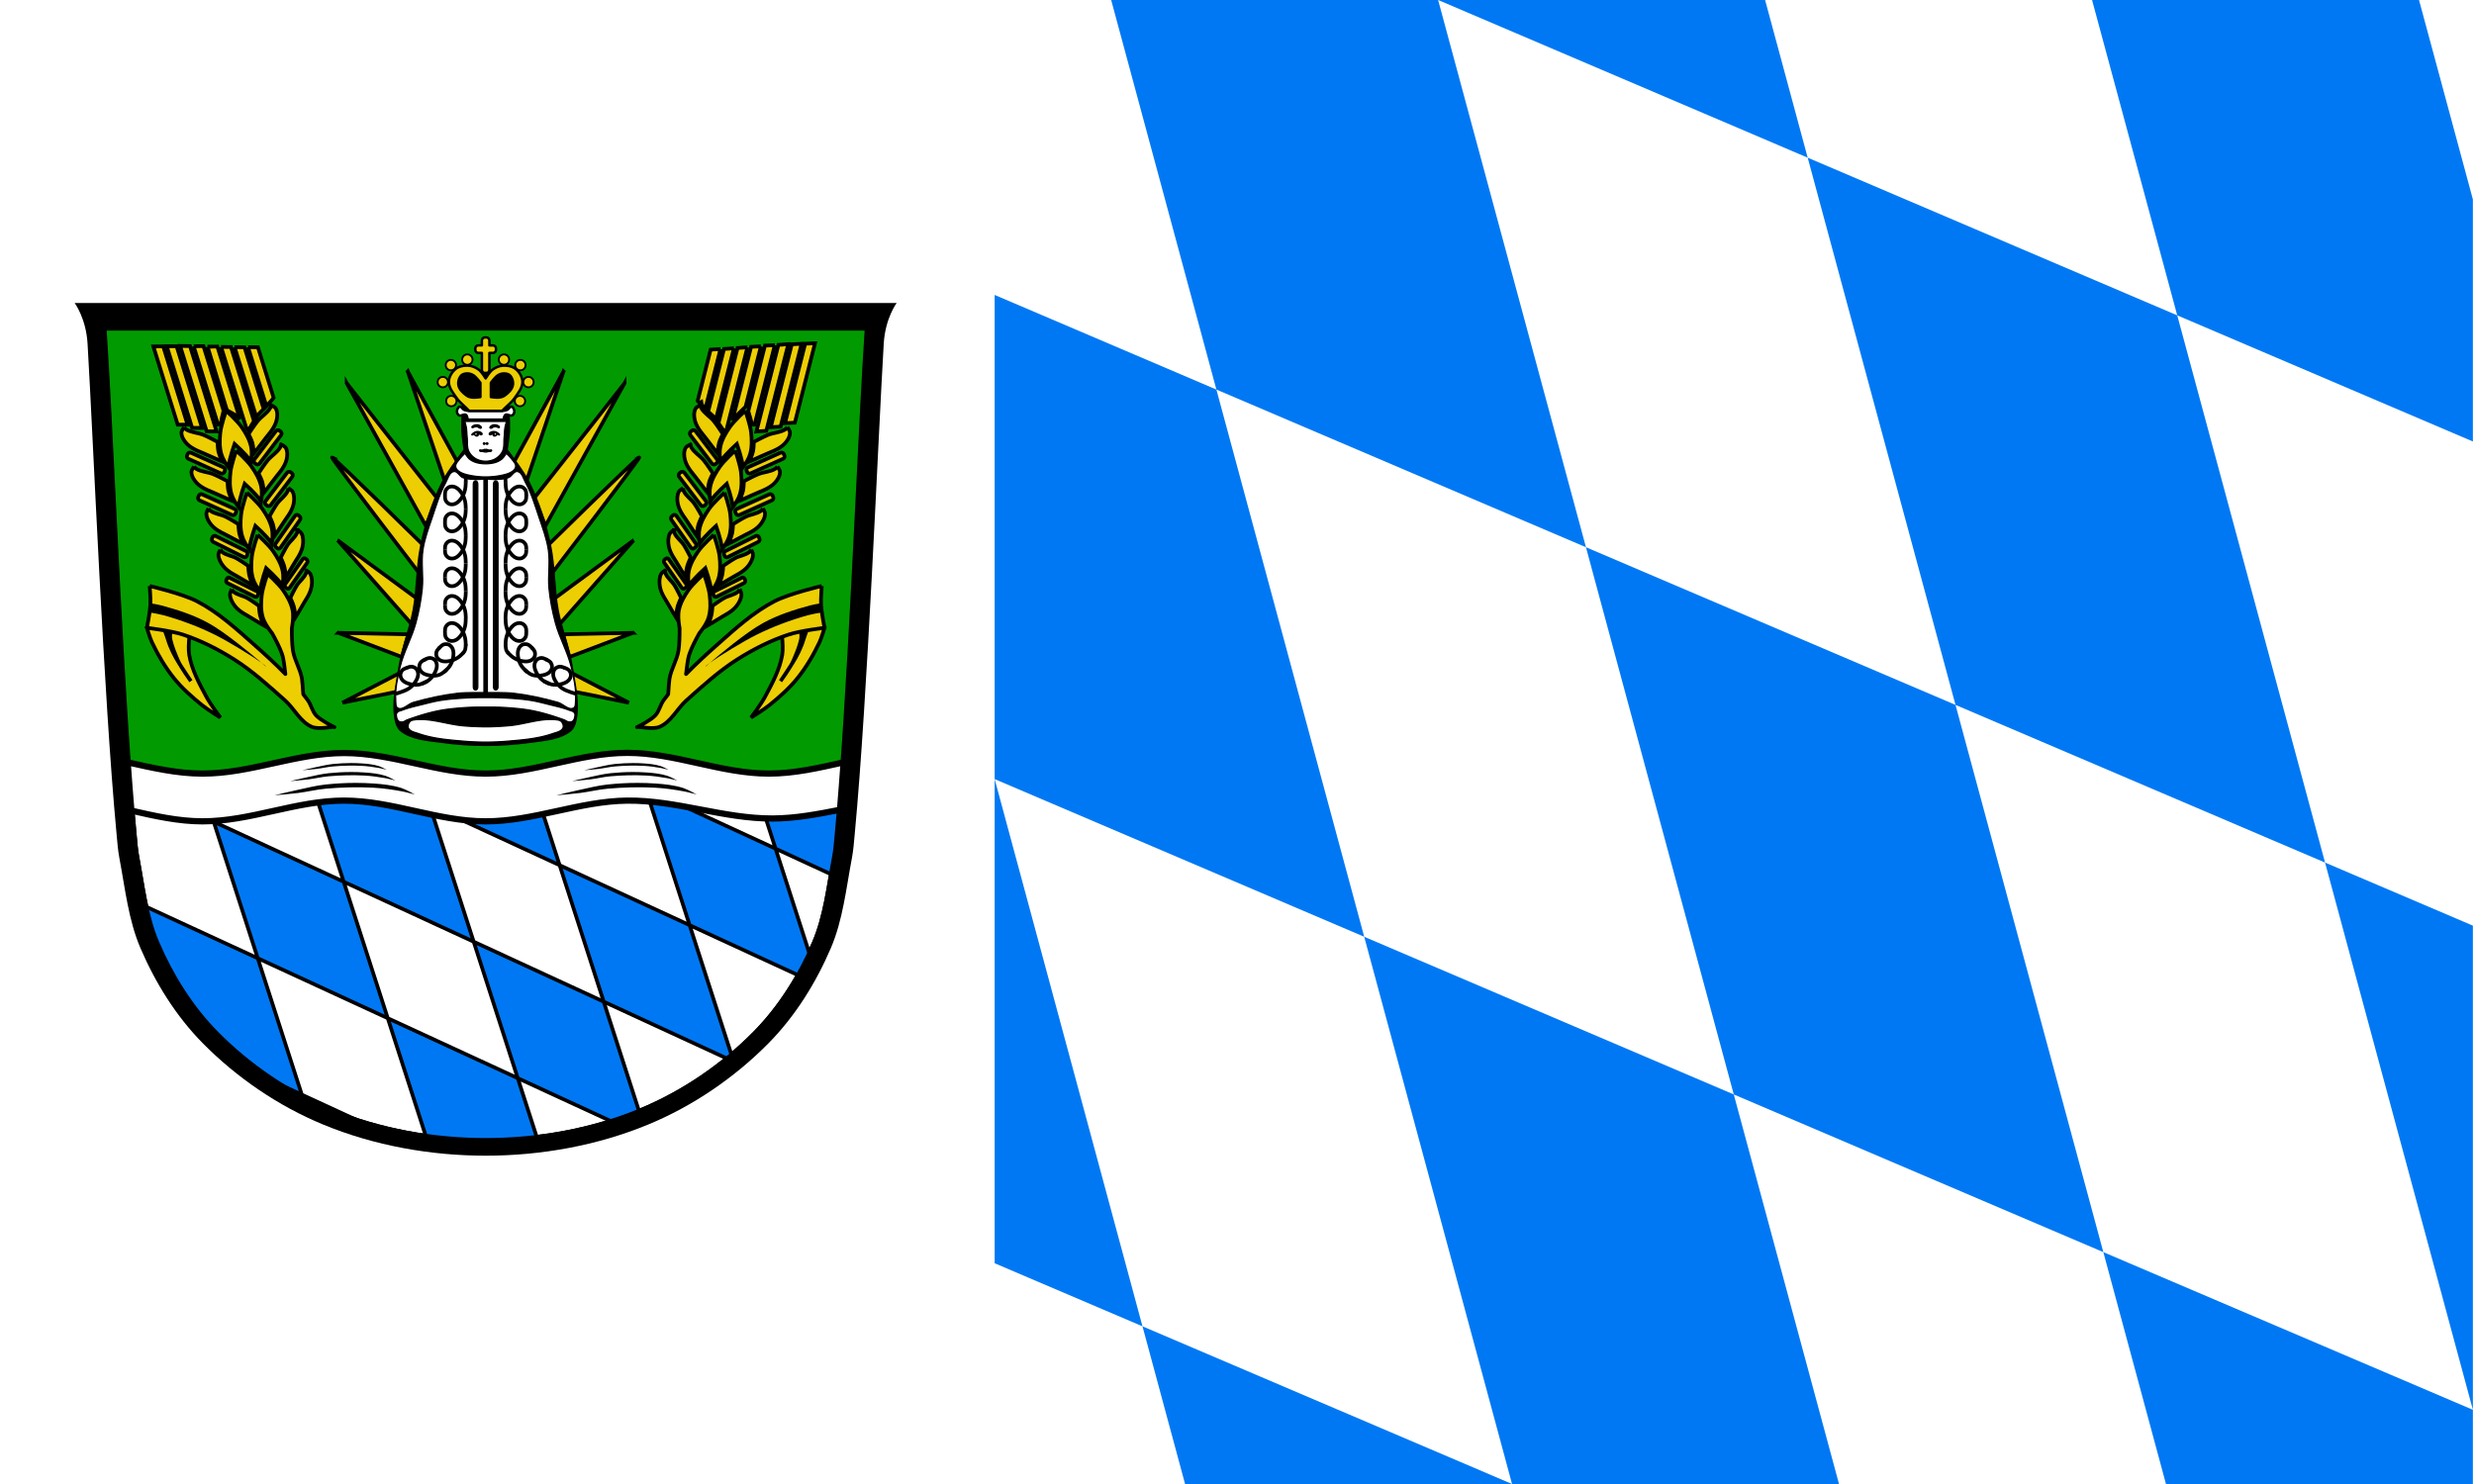 <?xml version="1.0" encoding="UTF-8" standalone="no"?>
<!-- Created with Inkscape (http://www.inkscape.org/) -->

<svg
   xmlns:dc="http://purl.org/dc/elements/1.1/"
   xmlns:cc="http://creativecommons.org/ns#"
   xmlns:rdf="http://www.w3.org/1999/02/22-rdf-syntax-ns#"
   xmlns:svg="http://www.w3.org/2000/svg"
   xmlns="http://www.w3.org/2000/svg"
   xmlns:xlink="http://www.w3.org/1999/xlink"
   xmlns:sodipodi="http://sodipodi.sourceforge.net/DTD/sodipodi-0.dtd"
   xmlns:inkscape="http://www.inkscape.org/namespaces/inkscape"
   version="1.1"
   id="svg2"
   width="800"
   height="480"
   viewBox="0 0 800 480"
   sodipodi:docname="Banner_Straubing-Bogen.svg"
   inkscape:version="0.92.3 (2405546, 2018-03-11)">
  <defs
     id="defs6" />
  <sodipodi:namedview
     pagecolor="#ffffff"
     bordercolor="#666666"
     borderopacity="1"
     objecttolerance="10"
     gridtolerance="10"
     guidetolerance="10"
     inkscape:pageopacity="0"
     inkscape:pageshadow="2"
     inkscape:window-width="1920"
     inkscape:window-height="1017"
     id="namedview4"
     showgrid="false"
     inkscape:zoom="0.50204581"
     inkscape:cx="400"
     inkscape:cy="240"
     inkscape:window-x="-8"
     inkscape:window-y="-8"
     inkscape:window-maximized="1"
     inkscape:current-layer="svg2" />
  <rect
     id="rect13877-9"
     height="480"
     width="800"
     x="3.4106051e-013"
     y="0"
     style="display:inline;fill:#ffffff;fill-opacity:1;stroke-width:0.8"
     inkscape:label="rect13877" />
  <g
     id="g66732-9"
     transform="matrix(0.478,0,0,0.8,321.638,0)">
    <rect
       id="rect66718-6"
       height="600"
       width="1000"
       x="0"
       y="0"
       style="fill:#ffffff" />
    <path
       id="path66720-5"
       d="M 963.562,0 H 742.375 L 1000,570 v 30 H 792.375 L 521.188,0 H 300 L 571.188,600 H 350 L 150,157.5 0,119.25 V 315 L 128.812,600 H 350 L 0,510.75 V 315 L 1000,570 V 374.25 L 150,157.5 78.812,0 H 300 l 700,178.5 V 80.625 Z"
       inkscape:connector-curvature="0"
       style="fill:#0178f3;fill-opacity:1" />
  </g>
  <g
     transform="matrix(0.401,0,0,0.402,24.142,98.013)"
     id="g66738-5"
     style="fill-rule:evenodd">
    <path
       id="path66734-1"
       d="m 0,0 c 0,0 9.182,12.162 10.404,32.715 4.693,78.963 12.799,281.78 23.389,394.6 0.613,6.527 1.089,13.09 2.316,19.538 4.65,24.441 7.199,49.53 16.995,72.3 12.02,27.935 28.693,54.683 50.17,76.39 27.432,27.729 61.05,50.63 97.28,65.54 41.01,16.874 86.36,24.971 130.86,24.97 0,0 0.003,0 0.004,0 44.505,0 89.85,-8.096 130.86,-24.97 36.23,-14.909 69.85,-37.809 97.28,-65.54 21.477,-21.71 38.15,-48.46 50.17,-76.39 9.796,-22.772 12.345,-47.861 16.995,-72.3 1.228,-6.45 1.704,-13.01 2.316,-19.538 10.59,-112.83 18.698,-315.64 23.391,-394.6 C 653.651,12.162 662.832,0 662.832,0 h -331.42 -0.002 -0.002 -331.42"
       inkscape:connector-curvature="0" />
    <path
       id="path66736-5"
       d="m 23.17,19.7 c 0,0 0.762,11.606 1.928,31.22 4.478,75.35 12.213,268.88 22.318,376.54 0.584,6.228 1.039,12.488 2.21,18.643 4.437,23.322 6.87,47.26 16.217,68.992 11.467,26.656 27.379,52.18 47.873,72.895 26.18,26.46 58.25,48.31 92.83,62.54 39.13,16.1 82.4,23.827 124.87,23.827 h 0.004 c 42.467,0 85.74,-7.725 124.87,-23.827 34.576,-14.226 66.65,-36.08 92.83,-62.54 20.493,-20.716 36.406,-46.24 47.873,-72.895 9.348,-21.729 11.78,-45.67 16.217,-68.992 1.172,-6.155 1.626,-12.415 2.21,-18.643 10.1,-107.66 17.842,-301.19 22.32,-376.54 1.165,-19.612 1.926,-31.22 1.926,-31.22 h -308.24 -0.002 -0.002 z"
       inkscape:connector-curvature="0"
       style="fill:#019b01;stroke:#000000;stroke-width:5" />
  </g>
  <rect
     style="stroke-width:0.401"
     id="rect66740-1"
     width="19.064"
     height="10.004"
     x="147.531"
     y="119.954"
     rx="0.985" />
  <g
     transform="matrix(0.401,0,0,0.402,24.142,98.013)"
     id="g66752-0"
     style="stroke:#000000">
    <path
       id="path66742-6"
       d="m 44.486,392.87 c 0.955,12.179 1.929,23.899 2.932,34.586 0.584,6.228 1.037,12.489 2.209,18.645 4.437,23.322 6.871,47.26 16.219,68.992 11.467,26.656 27.38,52.18 47.873,72.895 26.18,26.46 58.25,48.31 92.83,62.54 39.13,16.1 82.4,23.827 124.87,23.826 h 0.004 c 42.467,0 85.74,-7.725 124.87,-23.826 34.576,-14.226 66.65,-36.08 92.83,-62.54 20.493,-20.716 36.406,-46.24 47.873,-72.895 9.348,-21.729 11.78,-45.67 16.217,-68.992 1.172,-6.155 1.626,-12.416 2.211,-18.645 1,-10.687 1.976,-22.407 2.932,-34.586 H 44.496 Z"
       inkscape:connector-curvature="0"
       style="fill:#ffffff;stroke-width:5;stroke-linecap:round;stroke-linejoin:round" />
    <path
       id="path66744-4"
       d="m 193.39,392.87 23.549,72.77 104.83,48.24 -35.531,-109.8 -24.371,-11.217 h -68.47 m 92.85,11.217 104.83,48.24 -19.242,-59.46 h -89.22 l 3.629,11.217 m 104.83,48.24 35.529,109.8 100.2,46.11 c 1.043,-0.852 2.079,-1.711 3.109,-2.576 l -34.01,-105.09 -104.83,-48.25 m 104.83,48.25 88.17,40.576 c 3.12,-5.51 6.04,-11.124 8.738,-16.816 l -27.607,-85.31 -100.28,-46.15 h -3.871 l 34.852,107.71 z m 69.3,-61.55 45.547,20.961 c 0.789,-4.637 1.586,-9.272 2.463,-13.883 1.172,-6.155 1.626,-12.416 2.211,-18.645 1,-10.687 1.976,-22.407 2.932,-34.586 h -68.09 l 14.934,46.15 m -138.6,123.11 -104.83,-48.25 35.529,109.8 76.29,35.11 c 7.364,-2.352 14.621,-4.98 21.744,-7.881 l -28.73,-88.78 m -69.3,61.55 -104.83,-48.25 30.934,95.6 c 15.942,2.222 32.03,3.317 48.01,3.316 h 0.004 c 13.797,0 27.676,-0.829 41.473,-2.482 l -15.592,-48.18 m -104.83,-48.25 -35.529,-109.8 -104.83,-48.25 35.531,109.8 104.83,48.24 m -104.83,-48.24 -90.88,-41.824 c 2.195,10.174 4.968,20.16 9.08,29.721 11.467,26.656 27.38,52.18 47.873,72.895 14.628,14.786 31.1,28.13 48.818,39.512 l 20.635,9.496 -35.529,-109.8 z m 35.529,109.8 0.99,3.061 c 7.319,3.83 14.786,7.345 22.383,10.471 8.713,3.585 17.631,6.752 26.699,9.514 l -50.07,-23.04"
       inkscape:connector-curvature="0"
       style="fill:#0178f3;fill-rule:evenodd;stroke-width:3" />
    <g
       id="g66750-5"
       style="stroke-width:5;stroke-linejoin:round">
      <path
         id="path66746-6"
         d="m 44.486,392.87 c 0.955,12.179 1.929,23.899 2.932,34.586 0.584,6.228 1.037,12.489 2.209,18.645 4.437,23.322 6.871,47.26 16.219,68.992 11.467,26.656 27.38,52.18 47.873,72.895 26.18,26.46 58.25,48.31 92.83,62.54 39.13,16.1 82.4,23.827 124.87,23.826 h 0.004 c 42.467,0 85.74,-7.725 124.87,-23.826 34.576,-14.226 66.65,-36.08 92.83,-62.54 20.493,-20.716 36.406,-46.24 47.873,-72.895 9.348,-21.729 11.78,-45.67 16.217,-68.992 1.172,-6.155 1.626,-12.416 2.211,-18.645 1,-10.687 1.976,-22.407 2.932,-34.586 H 44.496 Z"
         inkscape:connector-curvature="0"
         style="fill:none;stroke-linecap:round" />
      <path
         id="path66748-3"
         d="m 445.64,361.94 c -38.887,0 -75.27,16.652 -114.15,16.674 -38.862,0.022 -75.26,-16.527 -114.12,-16.533 -38.951,-0.006 -75.44,16.564 -114.39,16.533 -20.534,-0.016 -40.37,-4.661 -60.24,-9.05 0.973,13.576 1.967,26.691 2.994,38.877 18.868,4.24 37.722,8.567 57.24,8.594 38.911,0.053 75.32,-16.676 114.23,-16.676 38.907,0 75.31,16.678 114.21,16.676 38.887,0 75.27,-16.241 114.15,-16.676 39.671,-0.444 77.53,14.523 117.2,14.398 18.439,-0.058 36.418,-3.503 54.39,-7.01 1.01,-11.981 1.979,-24.866 2.934,-38.18 -19.871,4.393 -39.702,9.04 -60.23,9.04 -38.907,0.005 -75.31,-16.676 -114.21,-16.674 z"
         inkscape:connector-curvature="0"
         style="fill:#ffffff;fill-rule:evenodd" />
    </g>
  </g>
  <path
     id="path66754-8"
     d="m 113.557,246.807 c -1.952,0 -3.905,0.106 -5.842,0.304 -1.908,0.195 -3.776,0.663 -5.651,1.049 -1.447,0.298 -4.322,0.977 -4.322,0.977 0,0 3.09,-0.248 4.628,-0.435 1.79,-0.218 3.55,-0.651 5.347,-0.803 3.071,-0.261 6.168,-0.344 9.249,-0.187 1.877,0.096 3.746,0.357 5.594,0.688 0.841,0.151 2.492,0.591 2.492,0.591 0,0 -1.711,-0.946 -2.645,-1.229 -1.72,-0.522 -3.541,-0.714 -5.339,-0.836 -1.166,-0.079 -2.336,-0.117 -3.507,-0.117 m 91.143,0 c -1.952,0 -3.905,0.106 -5.842,0.304 -1.908,0.195 -3.776,0.663 -5.651,1.049 -1.447,0.298 -4.322,0.977 -4.322,0.977 0,0 3.09,-0.248 4.628,-0.435 1.79,-0.218 3.55,-0.651 5.347,-0.803 3.071,-0.261 6.168,-0.344 9.249,-0.187 1.877,0.096 3.746,0.357 5.594,0.688 0.841,0.151 2.492,0.591 2.492,0.591 0,0 -1.711,-0.946 -2.645,-1.229 -1.72,-0.522 -3.541,-0.714 -5.339,-0.836 -1.166,-0.079 -2.336,-0.117 -3.507,-0.117 m -91.147,2.896 c -2.43,0 -4.861,0.134 -7.275,0.384 -2.376,0.247 -4.702,0.841 -7.038,1.33 -1.802,0.377 -5.382,1.236 -5.382,1.236 0,0 3.847,-0.314 5.762,-0.551 2.228,-0.277 4.42,-0.825 6.658,-1.018 3.825,-0.33 7.68,-0.436 11.515,-0.237 2.337,0.122 4.664,0.452 6.965,0.872 1.047,0.191 3.103,0.747 3.103,0.747 0,0 -2.13,-1.199 -3.292,-1.558 -2.142,-0.662 -4.409,-0.905 -6.649,-1.059 -1.452,-0.1 -2.909,-0.147 -4.367,-0.147 m 91.143,0 c -2.43,0 -4.861,0.134 -7.275,0.384 -2.376,0.247 -4.702,0.841 -7.038,1.33 -1.802,0.377 -5.382,1.236 -5.382,1.236 0,0 3.847,-0.314 5.762,-0.551 2.228,-0.277 4.42,-0.825 6.658,-1.018 3.825,-0.33 7.68,-0.436 11.515,-0.237 2.337,0.122 4.664,0.452 6.965,0.872 1.047,0.191 3.103,0.747 3.103,0.747 0,0 -2.13,-1.199 -3.292,-1.558 -2.142,-0.662 -4.409,-0.905 -6.649,-1.059 -1.452,-0.1 -2.909,-0.147 -4.367,-0.147 m -89.655,3.517 c -3.245,0 -6.49,0.182 -9.71,0.522 -3.171,0.335 -6.275,1.143 -9.394,1.807 -2.405,0.512 -7.184,1.68 -7.184,1.68 0,0 5.135,-0.426 7.693,-0.749 2.974,-0.376 5.901,-1.121 8.888,-1.383 5.104,-0.449 10.252,-0.593 15.369,-0.322 3.12,0.165 6.226,0.614 9.297,1.184 1.397,0.259 4.141,1.016 4.141,1.016 0,0 -2.844,-1.627 -4.395,-2.115 -2.859,-0.899 -5.885,-1.23 -8.876,-1.439 -1.938,-0.136 -3.883,-0.201 -5.829,-0.201 m 91.143,0 c -3.245,0 -6.49,0.182 -9.71,0.522 -3.171,0.335 -6.275,1.143 -9.394,1.807 -2.405,0.512 -7.184,1.68 -7.184,1.68 0,0 5.135,-0.426 7.693,-0.749 2.974,-0.376 5.901,-1.121 8.888,-1.383 5.104,-0.449 10.252,-0.593 15.369,-0.322 3.12,0.165 6.226,0.614 9.297,1.184 1.397,0.259 4.141,1.016 4.141,1.016 0,0 -2.844,-1.627 -4.394,-2.115 -2.859,-0.899 -5.885,-1.23 -8.876,-1.439 -1.938,-0.136 -3.883,-0.201 -5.829,-0.201"
     inkscape:connector-curvature="0"
     style="fill-rule:evenodd;stroke-width:0.401" />
  <g
     id="g66799-1"
     transform="matrix(0.401,0,0,0.402,24.405,98.013)">
    <path
       id="0-33-8"
       d="m 146.91,186.52 c 0,0 -4.02,11.418 -4.677,17.488 -0.614,5.711 -0.831,11.763 0.765,17.355 1.131,3.963 3.46,7.489 5.889,10.783 0.045,-0.479 0.088,-0.958 0.14,-1.432 0.653,-6.07 4.677,-17.488 4.677,-17.488 0,0 8.989,8.107 12.463,13.13 0.271,0.392 0.539,0.792 0.807,1.191 0.56,-4.055 0.921,-8.265 0.021,-12.287 -1.271,-5.675 -4.353,-10.888 -7.621,-15.611 -3.474,-5.02 -12.463,-13.13 -12.463,-13.13"
       inkscape:connector-curvature="0"
       style="fill:#edce03;fill-rule:evenodd;stroke:#000000;stroke-width:3" />
    <path
       id="1-6-1"
       d="m 70.12,256.05 6.751,0.981 6.991,15.73 8.228,24.548 5.172,10.305 -6.524,1.093 -18.895,-26.37 c 0,0 -4.658,-14.97 -4.997,-16.301 -0.339,-1.331 3.274,-9.986 3.274,-9.986 z"
       inkscape:connector-curvature="0"
       style="fill-rule:evenodd;stroke:#000000" />
    <path
       id="2-3"
       d="m 62.24,254.9 c 0,0 -0.958,11.475 0.541,16.912 3.049,11.06 9.68,21.02 16.682,30.11 6.351,8.243 14.445,15.06 22.543,21.596 4.643,3.747 14.833,10.02 14.833,10.02 0,0 -8.098,-10.773 -11.265,-16.691 -5.751,-10.745 -11.834,-21.814 -13.871,-33.83 -1.319,-7.779 1.259,-23.637 1.259,-23.637 l -16.09,-2.342 c 0.338,4.566 0.876,10.137 1.7,13.776 1.312,5.793 3.663,11.32 6.02,16.771 2.473,5.717 8.496,16.644 8.496,16.644 0,0 -8.167,-9.02 -11.374,-14.156 -3.846,-6.157 -7.213,-12.744 -9.275,-19.705 -1.114,-3.761 -1.853,-9.624 -2.32,-14.311 l -7.88,-1.148 z"
       inkscape:connector-curvature="0"
       style="fill:none;fill-rule:evenodd;stroke:#000000" />
    <g
       id="g66763-0"
       style="fill:#edce03;fill-rule:evenodd;stroke:#000000;stroke-width:3">
      <path
         id="path66759-8"
         d="m 57.61,261.34 c 0,0 2.311,7.952 4.081,11.676 4.856,10.213 10.668,20.1 17.771,28.898 6.536,8.097 14.445,15.06 22.543,21.596 4.643,3.747 14.833,10.02 14.833,10.02 0,0 -8.098,-10.773 -11.265,-16.691 -5.751,-10.745 -11.834,-21.814 -13.871,-33.83 -1.319,-7.779 1.259,-23.637 1.259,-23.637 l -16.09,-2.342 c 0.338,4.566 -1.124,10.137 -0.3,13.776 1.312,5.793 3.663,11.32 6.02,16.771 2.473,5.717 10.496,16.644 10.496,16.644 0,0 -6.167,-9.02 -9.374,-14.156 -3.846,-6.157 -7.213,-12.744 -9.275,-19.705 -1.114,-3.761 -3.853,-9.624 -4.32,-14.311 z"
         inkscape:connector-curvature="0"
         style="stroke-linecap:round" />
      <path
         id="path66761-7"
         d="m 59.83,227.68 c 0,0 0.875,10.1 0.593,15.14 -0.348,6.233 -2.811,18.516 -2.811,18.516 0,0 19.628,2.354 28.957,5.422 14.58,4.795 28.482,11.841 41.455,20.04 14.814,9.367 27.874,21.308 40.975,32.951 7.58,6.736 12.345,17.427 21.715,21.304 5.401,2.235 16.191,-0.36 17.928,0.117 -1.605,-0.735 -11.03,-5.598 -14.487,-9.265 -3.274,-3.475 -4.102,-8.692 -6.947,-12.526 -1.147,-1.546 -2.329,-3.066 -3.527,-4.572 -0.262,-4.03 -0.701,-10.467 -1.056,-12.565 -1.313,-7.761 -5.952,-14.713 -7.224,-22.481 -0.793,-4.845 -0.958,-11.881 -0.912,-18.26 0.092,-0.468 0.201,-0.962 0.263,-1.383 0.657,-4.444 1.19,-9.137 0.193,-13.588 -1.271,-5.675 -4.353,-10.888 -7.621,-15.611 -3.474,-5.02 -12.463,-13.13 -12.463,-13.13 0,0 -4.02,11.418 -4.677,17.488 -0.614,5.711 -0.831,11.763 0.765,17.355 1.251,4.386 3.962,8.254 6.663,11.844 0.257,0.342 0.591,0.728 0.898,1.098 3.087,5.58 6.3,11.836 7.917,16.469 1.836,5.258 2.01,10.96 2.851,16.484 -8.142,-8.382 -16.839,-16.271 -25.571,-23.993 C 129.418,261.897 114.99,248.816 98.069,240.01 86.188,233.827 59.829,227.673 59.829,227.673 m 148.81,113.5 c 0.239,0.109 0.319,0.135 0.166,0.044 -0.036,-0.022 -0.111,-0.029 -0.166,-0.044 z"
         inkscape:connector-curvature="0"
         style="stroke-linejoin:round" />
    </g>
    <path
       id="3-5"
       d="m 60.46,241.6 c -0.009,0.417 -0.012,0.859 -0.032,1.228 -0.096,1.713 -0.357,3.887 -0.677,6.133 3.814,0.62 8.416,1.45 11.42,2.287 14.169,3.946 28.07,9.141 41.25,15.666 10.995,5.443 29.723,16.987 37.521,22.5 -7.64,-6.53 -28.905,-24.329 -42.755,-31.938 -11.82,-6.494 -24.876,-10.657 -37.897,-14.169 -2.331,-0.629 -5.738,-1.221 -8.83,-1.706 m 89.48,47.813 c 1.713,1.464 3.554,3.046 3.554,3.046 0.297,-0.16 -1.103,-1.313 -3.554,-3.046"
       inkscape:connector-curvature="0"
       style="fill-rule:evenodd" />
    <path
       id="4-7"
       d="m 138.26,152.55 c 0,0 -4.02,11.418 -4.677,17.488 -0.614,5.711 -0.831,11.763 0.765,17.355 1.131,3.963 3.46,7.489 5.889,10.783 0.045,-0.479 0.089,-0.958 0.14,-1.432 0.653,-6.07 4.677,-17.488 4.677,-17.488 0,0 8.989,8.107 12.463,13.13 0.271,0.392 0.539,0.792 0.807,1.191 0.56,-4.055 0.921,-8.265 0.021,-12.287 -1.271,-5.675 -4.353,-10.888 -7.621,-15.611 -3.474,-5.02 -12.463,-13.13 -12.463,-13.13"
       inkscape:connector-curvature="0"
       style="fill:#edce03;fill-rule:evenodd;stroke:#000000;stroke-width:3" />
    <path
       id="5-7"
       d="m 129.64,118.65 c 0,0 -4.02,11.418 -4.677,17.488 -0.614,5.711 -0.831,11.763 0.765,17.355 1.131,3.963 3.46,7.489 5.889,10.783 0.045,-0.479 0.089,-0.958 0.14,-1.432 0.653,-6.07 4.677,-17.488 4.677,-17.488 0,0 8.989,8.107 12.463,13.13 0.271,0.392 0.539,0.792 0.807,1.191 0.56,-4.055 0.921,-8.265 0.021,-12.287 -1.271,-5.675 -4.353,-10.888 -7.621,-15.611 -3.474,-5.02 -12.463,-13.13 -12.463,-13.13"
       inkscape:connector-curvature="0"
       style="fill:#edce03;fill-rule:evenodd;stroke:#000000;stroke-width:3" />
    <path
       id="6-5"
       d="m 121.49,86.61 c 0,0 -4.02,11.418 -4.677,17.488 -0.614,5.711 -0.831,11.763 0.765,17.355 1.131,3.963 3.46,7.489 5.889,10.783 0.045,-0.479 0.089,-0.958 0.14,-1.432 0.653,-6.07 4.677,-17.488 4.677,-17.488 0,0 8.989,8.107 12.463,13.13 0.271,0.392 0.539,0.792 0.807,1.191 0.56,-4.055 0.921,-8.265 0.021,-12.287 -1.271,-5.675 -4.353,-10.888 -7.621,-15.611 -3.474,-5.02 -12.463,-13.13 -12.463,-13.13"
       inkscape:connector-curvature="0"
       style="fill:#edce03;fill-rule:evenodd;stroke:#000000;stroke-width:3" />
    <g
       id="g66779-5"
       style="fill:#edce03;stroke:#000000;stroke-width:3">
      <path
         id="path66769-5"
         d="m 62.818,34.944 7.921,-0.064 19.629,62.939 -7.921,0.064 z"
         inkscape:connector-curvature="0" />
      <path
         id="path66771-4"
         d="m 73.6,34.76 7.951,0.032 20.488,65.69 -7.951,-0.032 z"
         inkscape:connector-curvature="0" />
      <path
         id="path66773-2"
         d="m 84.38,34.531 7.983,0.135 21.413,68.66 -7.983,-0.135 z"
         inkscape:connector-curvature="0" />
      <path
         id="path66775-0"
         d="m 95.29,34.743 19.628,62.938 2.18,-0.017 c 0.482,-3.584 1.498,-7.802 2.329,-10.992 L 103.212,34.679 95.29,34.743 m 11.213,0.351 15.614,51.05 c 1.785,1.472 6.941,3.218 10.516,7.275 l -18.211,-58.38 -7.921,0.062"
         inkscape:connector-curvature="0" />
      <path
         id="path66777-3"
         d="m 117.41,35.3 20.17,64.69 c 0.71,0.964 1.399,1.953 2.063,2.961 0.207,-0.272 0.432,-0.571 0.639,-0.844 l -0.023,-0.042 c 0,0 0.082,-0.14 0.087,-0.148 -0.053,-0.089 -0.295,-0.52 -0.295,-0.52 0,0 1.887,-3.266 3.89,-6.473 l -18.558,-59.51 -7.975,-0.113 m 10.91,0.207 17.579,56.36 c 0.344,-0.507 0.675,-0.982 0.979,-1.394 1.405,-1.902 3.19,-3.533 4.902,-5.207 L 136.293,35.61 128.318,35.497 m 10.84,-0.011 14.809,47.49 4.56,-5.116 1.259,-1.689 -12.652,-40.564 -7.977,-0.113"
         inkscape:connector-curvature="0" />
    </g>
    <path
       id="7-1"
       d="m 87.56,99.96 c 0,0 -2.097,2.724 -2.099,4.327 -0.005,3.281 2,6.497 4.271,8.869 4.813,5.03 12.135,6.854 18.399,9.897 3.313,1.61 10.13,4.416 10.13,4.416 0,0 -2.414,-5.376 -3.042,-8.233 -0.534,-2.428 -0.588,-7.436 -0.588,-7.436 0,0 -7.55,-4.115 -11.529,-5.719 -4.513,-1.82 -9.797,-1.814 -13.919,-4.4 C 88.515,101.262 87.56,99.96 87.56,99.96"
       inkscape:connector-curvature="0"
       style="fill:#edce03;fill-rule:evenodd;stroke:#000000;stroke-width:3" />
    <path
       id="8-1"
       d="m 95.61,131.6 c 0,0 -2.097,2.724 -2.099,4.327 -0.005,3.281 2,6.497 4.271,8.869 4.813,5.03 12.135,6.854 18.399,9.897 3.313,1.61 10.13,4.416 10.13,4.416 0,0 -2.414,-5.376 -3.042,-8.233 -0.534,-2.428 -0.588,-7.436 -0.588,-7.436 0,0 -7.55,-4.115 -11.529,-5.719 -4.513,-1.82 -9.797,-1.814 -13.919,-4.4 C 96.565,132.902 95.61,131.6 95.61,131.6"
       inkscape:connector-curvature="0"
       style="fill:#edce03;fill-rule:evenodd;stroke:#000000;stroke-width:3" />
    <path
       id="9-6"
       d="m 107.26,165.38 c 0,0 -1.754,2.636 -1.706,4.226 0.098,3.255 1.96,6.508 4.02,8.932 4.378,5.144 10.857,7.179 16.445,10.394 2.956,1.701 9.02,4.697 9.02,4.697 0,0 -2.285,-5.409 -2.926,-8.263 -0.544,-2.426 -0.748,-7.395 -0.748,-7.395 0,0 -6.75,-4.318 -10.289,-6.03 -4.01,-1.947 -8.649,-2.106 -12.344,-4.801 -0.599,-0.437 -1.477,-1.758 -1.477,-1.758 z"
       inkscape:connector-curvature="0"
       style="fill:#edce03;fill-rule:evenodd;stroke:#000000;stroke-width:3" />
    <path
       id="A-9"
       d="m 116.76,198.5 c 0,0 -1.57,2.589 -1.495,4.173 0.154,3.241 1.937,6.514 3.89,8.966 4.145,5.203 10.171,7.354 15.397,10.661 2.764,1.749 8.428,4.849 8.428,4.849 0,0 -2.216,-5.426 -2.863,-8.279 -0.55,-2.424 -0.834,-7.373 -0.834,-7.373 0,0 -6.321,-4.427 -9.625,-6.203 -3.747,-2.01 -8.03,-2.262 -11.5,-5.02 -0.562,-0.446 -1.399,-1.777 -1.399,-1.777 z"
       inkscape:connector-curvature="0"
       style="fill:#edce03;fill-rule:evenodd;stroke:#000000;stroke-width:3" />
    <path
       id="B-7"
       d="m 126.01,230.51 c 0,0 -1.501,2.572 -1.415,4.153 0.175,3.236 1.928,6.517 3.84,8.979 4.058,5.225 9.913,7.419 15,10.761 2.692,1.768 8.205,4.905 8.205,4.905 0,0 -2.19,-5.433 -2.84,-8.285 -0.552,-2.424 -0.866,-7.365 -0.866,-7.365 0,0 -6.16,-4.468 -9.375,-6.267 -3.647,-2.04 -7.801,-2.321 -11.182,-5.096 -0.548,-0.45 -1.369,-1.785 -1.369,-1.785 z"
       inkscape:connector-curvature="0"
       style="fill:#edce03;fill-rule:evenodd;stroke:#000000;stroke-width:3" />
    <path
       id="path66786-6"
       d="m 157.67,82.13 c 0,0 3.144,1.391 3.912,2.798 1.572,2.88 1.345,6.665 0.486,9.832 -1.823,6.721 -7.385,11.819 -11.433,17.486 -2.141,2.997 -6.789,8.719 -6.789,8.719 0,0 -0.448,-5.876 -1.261,-8.686 -0.691,-2.388 -3.037,-6.813 -3.037,-6.813 0,0 4.666,-7.222 7.395,-10.533 3.095,-3.755 7.74,-6.275 10.125,-10.516 0.357,-0.714 0.466,-1.512 0.602,-2.287 z"
       inkscape:connector-curvature="0"
       style="fill:#edce03;fill-rule:evenodd;stroke:#000000;stroke-width:3" />
    <path
       id="C-8"
       d="m 165.72,113.77 c 0,0 3.143,1.391 3.912,2.798 1.572,2.88 1.345,6.665 0.486,9.832 -1.823,6.721 -7.385,11.819 -11.433,17.486 -2.141,2.997 -6.789,8.719 -6.789,8.719 0,0 -0.448,-5.876 -1.261,-8.686 -0.691,-2.388 -3.037,-6.813 -3.037,-6.813 0,0 4.666,-7.222 7.395,-10.533 3.095,-3.755 7.74,-6.275 10.125,-10.516 0.386,-0.687 0.603,-2.287 0.603,-2.287 z"
       inkscape:connector-curvature="0"
       style="fill:#edce03;fill-rule:evenodd;stroke:#000000;stroke-width:3" />
    <path
       id="D-3"
       d="m 171.63,149.01 c 0,0 2.8,1.478 3.518,2.898 1.469,2.906 1.388,6.654 0.734,9.769 -1.388,6.611 -6.107,11.494 -9.48,16.989 -1.784,2.906 -5.681,8.438 -5.681,8.438 0,0 -0.577,-5.843 -1.378,-8.657 -0.681,-2.391 -2.876,-6.853 -2.876,-6.853 0,0 3.866,-7.02 6.155,-10.217 2.596,-3.628 6.591,-5.982 8.55,-10.115 0.317,-0.67 0.458,-2.25 0.458,-2.25 z"
       inkscape:connector-curvature="0"
       style="fill:#edce03;fill-rule:evenodd;stroke:#000000;stroke-width:3" />
    <path
       id="E-7"
       d="m 179.1,182.64 c 0,0 2.616,1.525 3.307,2.951 1.413,2.92 1.411,6.648 0.867,9.735 -1.155,6.551 -5.421,11.32 -8.432,16.722 -1.593,2.858 -5.087,8.286 -5.087,8.286 0,0 -0.646,-5.826 -1.441,-8.641 -0.675,-2.392 -2.79,-6.875 -2.79,-6.875 0,0 3.437,-6.91 5.491,-10.05 2.329,-3.56 5.976,-5.826 7.706,-9.901 0.28,-0.66 0.38,-2.23 0.38,-2.23 z"
       inkscape:connector-curvature="0"
       style="fill:#edce03;fill-rule:evenodd;stroke:#000000;stroke-width:3" />
    <path
       id="F-1"
       d="m 186.27,215.18 c 0,0 2.547,1.542 3.227,2.972 1.393,2.926 1.42,6.646 0.917,9.722 -1.068,6.529 -5.163,11.254 -8.04,16.622 -1.52,2.839 -4.863,8.23 -4.863,8.23 0,0 -0.672,-5.819 -1.464,-8.635 -0.673,-2.393 -2.758,-6.884 -2.758,-6.884 0,0 3.276,-6.869 5.241,-9.985 2.229,-3.535 5.744,-5.767 7.388,-9.82 0.266,-0.657 0.35,-2.222 0.35,-2.222 z"
       inkscape:connector-curvature="0"
       style="fill:#edce03;fill-rule:evenodd;stroke:#000000;stroke-width:3" />
    <path
       id="G-1"
       d="m 91.98,120.34 c -0.653,0.113 -1.239,0.541 -1.532,1.194 l -0.471,1.047 c -0.469,1.045 -0.003,2.265 1.042,2.734 l 26.2,11.75 c 1.045,0.469 2.264,0.005 2.732,-1.04 l 0.471,-1.049 c 0.469,-1.045 0.005,-2.264 -1.04,-2.732 l -26.2,-11.751 c -0.392,-0.176 -0.808,-0.22 -1.2,-0.152"
       inkscape:connector-curvature="0"
       style="fill:#edce03;stroke:#000000;stroke-width:3" />
    <path
       id="H-5"
       d="m 162.59,102.38 c -0.377,0.128 -0.723,0.366 -0.983,0.707 l -17.4,22.842 c -0.694,0.911 -0.521,2.203 0.39,2.897 l 0.915,0.696 c 0.911,0.694 2.203,0.519 2.897,-0.392 l 17.401,-22.84 c 0.694,-0.911 0.52,-2.205 -0.391,-2.899 l -0.914,-0.694 c -0.569,-0.434 -1.286,-0.53 -1.915,-0.317"
       inkscape:connector-curvature="0"
       style="fill:#edce03;stroke:#000000;stroke-width:3" />
    <path
       id="I-5"
       d="m 101,153.81 c -0.653,0.113 -1.239,0.541 -1.532,1.194 l -0.471,1.047 c -0.469,1.045 -0.003,2.265 1.042,2.734 l 26.2,11.75 c 1.045,0.469 2.264,0.005 2.732,-1.04 l 0.471,-1.049 c 0.469,-1.045 0.005,-2.264 -1.04,-2.732 l -26.2,-11.751 c -0.392,-0.176 -0.808,-0.22 -1.2,-0.152 m 70.61,-17.96 c -0.377,0.128 -0.723,0.366 -0.983,0.707 l -17.4,22.842 c -0.694,0.911 -0.521,2.203 0.39,2.897 l 0.915,0.696 c 0.911,0.694 2.203,0.519 2.897,-0.392 l 17.401,-22.84 c 0.694,-0.911 0.52,-2.205 -0.391,-2.899 l -0.914,-0.694 c -0.569,-0.434 -1.286,-0.53 -1.915,-0.317"
       inkscape:connector-curvature="0"
       style="fill:#edce03;stroke:#000000;stroke-width:3" />
    <path
       id="J-7"
       d="m 111.92,187.3 c -0.605,0.101 -1.142,0.516 -1.402,1.161 l -0.419,1.034 c -0.417,1.032 0.038,2.255 1.017,2.74 l 24.551,12.169 c 0.979,0.485 2.103,0.046 2.52,-0.986 l 0.418,-1.036 c 0.417,-1.032 -0.036,-2.253 -1.015,-2.739 l -24.553,-12.17 c -0.367,-0.182 -0.754,-0.234 -1.117,-0.173"
       inkscape:connector-curvature="0"
       style="fill:#edce03;stroke:#000000;stroke-width:3" />
    <path
       id="K-5"
       d="m 178.01,170.49 c 0.58,-0.2 1.249,-0.092 1.786,0.35 l 0.862,0.708 c 0.859,0.707 1.044,1.999 0.415,2.893 l -15.753,22.421 c -0.628,0.894 -1.825,1.046 -2.684,0.338 l -0.862,-0.71 c -0.859,-0.707 -1.045,-1.996 -0.417,-2.891 l 15.754,-22.423 c 0.236,-0.335 0.551,-0.566 0.899,-0.686"
       inkscape:connector-curvature="0"
       style="fill:#edce03;stroke:#000000;stroke-width:3" />
    <path
       id="L-9"
       d="m 123.28,220.91 c -0.544,0.091 -1.027,0.464 -1.261,1.044 l -0.377,0.93 c -0.375,0.928 0.034,2.028 0.915,2.465 l 22.09,10.948 c 0.881,0.437 1.892,0.042 2.267,-0.887 l 0.376,-0.932 c 0.375,-0.928 -0.032,-2.027 -0.913,-2.464 l -22.09,-10.949 c -0.33,-0.164 -0.678,-0.21 -1.01,-0.156"
       inkscape:connector-curvature="0"
       style="fill:#edce03;stroke:#000000;stroke-width:3" />
    <path
       id="M-4"
       d="m 184.09,205.44 c 0.522,-0.18 1.124,-0.083 1.607,0.315 l 0.775,0.637 c 0.773,0.636 0.939,1.798 0.374,2.603 l -14.171,20.17 c -0.565,0.805 -1.642,0.941 -2.415,0.304 l -0.776,-0.638 c -0.773,-0.636 -0.94,-1.796 -0.375,-2.601 l 14.173,-20.17 c 0.212,-0.302 0.495,-0.509 0.808,-0.617"
       inkscape:connector-curvature="0"
       style="fill:#edce03;stroke:#000000;stroke-width:3" />
  </g>
  <g
     transform="matrix(0.401,0,0,0.402,24.142,98.013)"
     id="g66815-7"
     style="fill-rule:evenodd">
    <path
       id="path66801-4"
       d="m 268.61,55.06 29.957,88.59 11.49,-13.06 -41.45,-75.53 z m 125.62,0 -41.45,75.53 11.49,13.06 29.957,-88.59 z m -174.84,9.451 63.766,114.76 9.346,-21.963 -73.11,-92.79 z m 224.05,0 -73.11,92.79 9.346,21.963 63.766,-114.76 z m -235.87,59.745 c -0.023,0.003 -0.036,0.015 -0.027,0.049 0.603,2.406 75.934,100.43 75.934,100.43 l 2.408,-25.26 c 0,0 -76.5,-75.17 -78.32,-75.22 z m 247.69,0 c -1.81,0.047 -78.32,75.22 -78.32,75.22 l 2.408,25.26 c 0,0 75.33,-98.02 75.934,-100.43 0.008,-0.034 -0.005,-0.046 -0.027,-0.049 z m -243.17,66.63 64.25,72.69 4.242,-22.412 -68.5,-50.28 z m 238.65,0 -68.5,50.28 4.242,22.412 64.25,-72.69 z m -238.14,74.49 51.31,19.442 5.168,-18.26 -56.48,-1.182 z m 237.63,0 -56.48,1.182 5.168,18.26 51.31,-19.442 z m -179.86,28.03 -54.43,28.19 51.43,-10.385 3,-17.809 z m 122.1,0 3,17.809 51.43,10.385 -54.43,-28.19 z"
       inkscape:connector-curvature="0"
       style="fill:#edce03;stroke:#000000;stroke-width:3" />
    <path
       id="path66803-5"
       d="m 312.44,81.45 c 0,0 -1.044,14.353 -0.73,21.525 0.22,5.02 1.824,14.959 1.824,14.959 0,0 -12.996,16.637 -17.662,26.03 -8.04,16.17 -13.739,33.631 -17.363,51.32 -3.451,16.85 -2.909,34.46 -6.01,51.44 -2.795,15.292 -8.882,29.888 -11.322,45.24 -2.316,14.569 -6.105,29.705 -3.096,44.15 0.644,3.089 1.933,6.398 4.379,8.393 8.92,7.274 21.802,7.89 33.2,9.486 23.606,3.306 47.904,3.306 71.51,0 11.399,-1.596 24.281,-2.212 33.2,-9.486 2.445,-1.994 3.735,-5.304 4.379,-8.393 3.01,-14.441 -0.78,-29.578 -3.096,-44.15 -2.44,-15.352 -8.527,-29.948 -11.322,-45.24 -3.104,-16.983 -2.562,-34.593 -6.01,-51.44 -3.624,-17.693 -9.325,-35.15 -17.363,-51.32 -4.666,-9.388 -17.662,-26.03 -17.662,-26.03 0,0 1.605,-9.941 1.824,-14.959 0.314,-7.173 -0.73,-21.525 -0.73,-21.525 h -18.971 z"
       inkscape:connector-curvature="0" />
    <g
       id="g66813-3"
       style="stroke:#000000">
      <path
         id="path66805-6"
         d="m 310.85,83.38 c -0.078,-0.002 -0.159,0.004 -0.242,0.019 -1.446,0.267 -2.27,2.279 -2.326,3.748 -0.046,1.213 0.621,2.637 1.68,3.23 1.62,0.908 3.998,-1.398 5.557,-0.389 1.155,0.748 1.422,3.877 1.422,3.877 h 14.475 14.475 c 0,0 0.267,-3.129 1.422,-3.877 1.558,-1.01 3.937,1.296 5.557,0.389 1.059,-0.593 1.726,-2.02 1.68,-3.23 -0.056,-1.469 -0.88,-3.481 -2.326,-3.748 -1.33,-0.246 -2.01,1.865 -3.23,2.455 -1.081,0.525 -3.488,0.904 -3.488,0.904 h -28.18 c 0,0 -2.407,-0.38 -3.488,-0.904 -1.141,-0.554 -1.813,-2.443 -2.988,-2.475 m 3.754,11.867 c 0,0 0.863,2.906 1.16,4.387 0.556,2.777 0.446,5.596 0.76,8.406 0.42,3.769 -0.289,7.881 1.365,11.332 1.298,2.707 3.767,5.05 6.57,6.396 2.088,1 4.584,1.514 6.957,1.514 2.372,0 4.865,-0.513 6.953,-1.514 2.803,-1.344 5.272,-3.689 6.57,-6.396 1.654,-3.451 0.947,-7.563 1.367,-11.332 0.313,-2.811 0.203,-5.629 0.76,-8.406 0.297,-1.481 1.158,-4.387 1.158,-4.387 h -33.621 m 9.57,2.703 c 0.215,0 0.429,-0.005 0.641,0.019 0.807,0.095 1.573,0.445 2.209,0.887 0.392,0.272 0.725,0.634 0.926,1.043 0.053,0.109 0.108,0.24 0.065,0.355 -0.079,0.209 -0.299,0.398 -0.531,0.465 v -0.002 c -0.331,0.096 -0.692,-0.04 -1.01,-0.146 -0.588,-0.197 -0.99,-0.734 -1.596,-0.887 -0.716,-0.181 -1.512,-0.133 -2.254,0.004 -0.459,0.084 -0.85,0.388 -1.305,0.492 -0.263,0.06 -0.592,0.211 -0.807,0.072 -0.193,-0.125 -0.225,-0.422 -0.154,-0.633 0.137,-0.412 0.629,-0.668 1.021,-0.918 0.265,-0.169 0.567,-0.293 0.875,-0.379 0.622,-0.173 1.275,-0.342 1.92,-0.373 m 14.48,0 c 0.645,0.031 1.298,0.2 1.92,0.373 0.308,0.086 0.61,0.21 0.875,0.379 0.392,0.25 0.884,0.506 1.021,0.918 0.07,0.211 0.038,0.508 -0.154,0.633 -0.215,0.139 -0.543,-0.012 -0.807,-0.072 -0.455,-0.104 -0.846,-0.408 -1.305,-0.492 -0.742,-0.137 -1.538,-0.185 -2.254,-0.004 -0.606,0.153 -1.01,0.69 -1.596,0.887 -0.318,0.106 -0.679,0.242 -1.01,0.146 v 0.002 c -0.233,-0.067 -0.453,-0.256 -0.531,-0.465 -0.043,-0.116 0.011,-0.247 0.065,-0.355 0.201,-0.409 0.534,-0.771 0.926,-1.043 0.636,-0.442 1.402,-0.791 2.209,-0.887 0.212,-0.025 0.426,-0.03 0.641,-0.019 m -13.574,5.436 c 0.731,0.037 1.464,0.221 2.119,0.527 0.498,0.232 1.041,0.555 1.264,1.057 0.104,0.235 0.126,0.566 -0.031,0.77 -0.202,0.261 -0.62,0.311 -0.949,0.285 -0.35,-0.027 -0.606,-0.374 -0.947,-0.457 -0.318,-0.077 -0.722,-0.227 -0.98,-0.027 -0.262,0.203 -0.04,0.694 -0.223,0.971 -0.151,0.229 -0.401,0.407 -0.664,0.484 -0.324,0.096 -0.691,0.05 -1.012,-0.057 -0.36,-0.119 -0.658,-0.384 -0.947,-0.629 -0.248,-0.21 -0.348,-0.645 -0.666,-0.713 -0.404,-0.086 -0.737,0.382 -1.137,0.484 -0.185,0.047 -0.413,0.166 -0.57,0.059 -0.065,-0.045 -0.07,-0.15 -0.063,-0.229 0.012,-0.117 0.084,-0.223 0.158,-0.314 0.459,-0.567 1.073,-1.01 1.707,-1.369 0.685,-0.389 1.428,-0.758 2.213,-0.828 0.24,-0.022 0.485,-0.026 0.729,-0.014 m 12.668,0 c 0.244,-0.012 0.488,-0.008 0.729,0.014 0.785,0.071 1.528,0.439 2.213,0.828 0.634,0.361 1.248,0.802 1.707,1.369 0.074,0.091 0.147,0.198 0.158,0.314 0.008,0.079 0.003,0.184 -0.063,0.229 -0.157,0.108 -0.384,-0.012 -0.568,-0.059 -0.4,-0.103 -0.735,-0.57 -1.139,-0.484 -0.318,0.067 -0.416,0.503 -0.664,0.713 -0.289,0.245 -0.589,0.509 -0.949,0.629 -0.321,0.106 -0.688,0.152 -1.012,0.057 -0.263,-0.078 -0.513,-0.255 -0.664,-0.484 -0.182,-0.277 0.04,-0.768 -0.223,-0.971 -0.259,-0.2 -0.663,-0.05 -0.98,0.027 -0.341,0.083 -0.597,0.43 -0.947,0.457 -0.329,0.026 -0.747,-0.024 -0.949,-0.285 -0.158,-0.203 -0.135,-0.535 -0.031,-0.77 0.223,-0.502 0.766,-0.824 1.264,-1.057 0.655,-0.306 1.388,-0.491 2.119,-0.527 m -7.508,9.078 a 0.691,0.641 0 0 1 0.691,0.641 0.691,0.641 0 0 1 -0.691,0.643 0.691,0.641 0 0 1 -0.689,-0.643 0.691,0.641 0 0 1 0.689,-0.641 m 2.348,0 a 0.691,0.641 0 0 1 0.689,0.641 0.691,0.641 0 0 1 -0.689,0.643 0.691,0.641 0 0 1 -0.691,-0.643 0.691,0.641 0 0 1 0.691,-0.641 m -1.879,5.25 c 0.242,-0.015 0.463,0.178 0.705,0.178 0.242,0 0.462,-0.193 0.703,-0.178 0.415,0.025 0.761,0.349 1.164,0.451 0.505,0.128 1.031,0.163 1.551,0.195 0.452,0.028 1.067,-0.347 1.357,0 0.154,0.185 0.041,0.54 -0.129,0.711 -0.588,0.591 -1.64,0.296 -2.457,0.459 -0.518,0.103 -1.025,0.273 -1.551,0.328 -0.424,0.044 -0.855,0.044 -1.279,0 -0.526,-0.055 -1.033,-0.225 -1.551,-0.328 -0.816,-0.163 -1.868,0.131 -2.455,-0.459 -0.17,-0.171 -0.283,-0.526 -0.129,-0.711 0.29,-0.347 0.905,0.028 1.355,0 0.52,-0.033 1.046,-0.068 1.551,-0.195 0.403,-0.102 0.749,-0.426 1.164,-0.451 m -15.957,3.213 c 0,0 -3.19,3.117 -4.514,4.9 -1.16,1.563 -2.76,3.094 -2.965,5.03 -0.115,1.081 0.314,2.278 1.031,3.096 2.206,2.514 5.767,3.633 9.03,4.383 9.15,2.104 19.02,2.104 28.17,0 3.26,-0.75 6.821,-1.868 9.03,-4.383 0.717,-0.817 1.146,-2.01 1.031,-3.096 -0.205,-1.935 -1.807,-3.467 -2.967,-5.03 -1.324,-1.783 -4.512,-4.9 -4.512,-4.9 0,0 -2.081,3.418 -3.611,4.643 -1.892,1.514 -4.212,2.567 -6.576,3.096 -4.213,0.942 -8.738,0.942 -12.951,0 -2.364,-0.529 -4.684,-1.582 -6.576,-3.096 -1.531,-1.225 -3.611,-4.643 -3.611,-4.643 m 16.664,196.52 c -5.635,0 -11.274,0.073 -16.898,0.414 -6.473,0.393 -12.961,0.857 -19.365,1.879 -4.893,0.781 -9.703,2.034 -14.508,3.242 -5.558,1.397 -11.208,2.57 -16.555,4.633 -1.426,0.55 -3.298,0.751 -4.102,2.051 -0.758,0.76 -0.598,2.023 -0.455,3.037 0.187,1.324 0.647,2.786 1.67,3.646 0.761,0.64 1.895,0.831 2.887,0.758 1.538,-0.114 2.8,-1.301 4.252,-1.822 7.993,-2.868 16.14,-5.431 24.455,-7.139 6.995,-1.436 14.14,-2.062 21.266,-2.582 5.771,-0.421 11.565,-0.43 17.352,-0.43 5.786,0 11.581,0.009 17.352,0.43 7.122,0.52 14.271,1.146 21.266,2.582 8.318,1.707 16.462,4.271 24.455,7.139 1.452,0.521 2.714,1.709 4.252,1.822 0.992,0.073 2.125,-0.118 2.887,-0.758 1.023,-0.86 1.483,-2.323 1.67,-3.646 0.143,-1.014 0.303,-2.277 -0.455,-3.037 -0.804,-1.3 -2.676,-1.501 -4.102,-2.051 -5.347,-2.063 -10.999,-3.235 -16.557,-4.633 -4.805,-1.208 -9.613,-2.461 -14.506,-3.242 -6.404,-1.022 -12.892,-1.486 -19.365,-1.879 -5.623,-0.341 -11.261,-0.414 -16.895,-0.414 m 52.5,17.637 c -11.08,-0.037 -22.14,3.988 -33.27,4.992 -5.144,0.464 -10.306,0.741 -15.469,0.881 -2.508,0.068 -5.02,0.053 -7.525,-0.019 -5.162,-0.15 -10.331,-0.335 -15.469,-0.861 -11.156,-1.143 -22.19,-4.973 -33.27,-4.982 -1.583,0 -3.165,0.084 -4.75,0.275 -1.346,0.163 -2.902,0.433 -3.803,1.447 -1.156,1.303 -1.961,3.472 -1.268,5.07 1.237,2.85 5.214,3.5 8.146,4.525 11.725,4.102 24.376,5.127 36.756,6.156 11.574,0.963 23.268,0.963 34.842,0 12.379,-1.03 25.03,-2.054 36.754,-6.156 2.933,-1.026 6.91,-1.675 8.146,-4.525 0.693,-1.598 -0.111,-3.768 -1.268,-5.07 -0.9,-1.014 -2.454,-1.284 -3.801,-1.447 -1.585,-0.192 -3.169,-0.28 -4.752,-0.285"
         inkscape:connector-curvature="0"
         style="fill:#ffffff" />
      <g
         id="g66811-0"
         style="stroke-width:2;stroke-linejoin:round">
        <path
           id="path66807-3"
           d="m 310.85,83.38 c -0.078,-0.002 -0.159,0.004 -0.242,0.019 -1.446,0.267 -2.27,2.279 -2.326,3.748 -0.046,1.213 0.621,2.637 1.68,3.23 1.62,0.908 3.998,-1.398 5.557,-0.389 1.155,0.748 1.422,3.877 1.422,3.877 h 14.475 14.475 c 0,0 0.267,-3.129 1.422,-3.877 1.558,-1.01 3.937,1.296 5.557,0.389 1.059,-0.593 1.726,-2.02 1.68,-3.23 -0.056,-1.469 -0.88,-3.481 -2.326,-3.748 -1.33,-0.246 -2.01,1.865 -3.23,2.455 -1.081,0.525 -3.488,0.904 -3.488,0.904 h -28.18 c 0,0 -2.407,-0.38 -3.488,-0.904 -1.141,-0.554 -1.813,-2.443 -2.988,-2.475 z"
           inkscape:connector-curvature="0"
           style="fill:none" />
        <path
           id="path66809-7"
           d="m 316.29,50.35 c -3.151,-0.004 -6.482,0.724 -8.924,2.607 -3.086,2.38 -5.508,6.356 -5.617,10.25 -0.137,4.91 3.539,9.271 6.352,13.301 2.732,3.914 6.581,6.446 10,10.25 h 13.313 13.314 c 3.421,-3.804 7.27,-6.336 10,-10.25 2.812,-4.03 6.489,-8.39 6.352,-13.301 -0.109,-3.894 -2.531,-7.87 -5.617,-10.25 -2.79,-2.152 -6.743,-2.797 -10.26,-2.563 -2.972,0.198 -5.917,1.516 -8.305,3.295 -2.368,1.764 -5.486,6.955 -5.486,6.955 0,0 -3.116,-5.191 -5.484,-6.955 -2.388,-1.779 -5.333,-3.097 -8.305,-3.295 -0.44,-0.029 -0.886,-0.044 -1.336,-0.045 z m 0.428,6.295 c 1.663,-0.014 3.367,0.548 4.781,1.422 2.359,1.458 5.686,6.074 5.686,6.074 v 11.502 c 0,0 -4.675,0.741 -6.979,0.389 -1.455,-0.222 -2.944,-0.685 -4.135,-1.551 -2.852,-2.072 -5.908,-4.813 -6.592,-8.271 -0.539,-2.728 0.383,-6.02 2.326,-8.01 1.2,-1.228 3.195,-1.536 4.912,-1.551 z m 29.396,0 c 1.717,0.014 3.712,0.323 4.912,1.551 1.944,1.989 2.865,5.285 2.326,8.01 -0.684,3.459 -3.74,6.199 -6.592,8.271 -1.191,0.865 -2.679,1.328 -4.135,1.551 -2.303,0.352 -6.979,-0.389 -6.979,-0.389 V 64.137 c 0,0 3.326,-4.616 5.686,-6.074 1.414,-0.874 3.118,-1.436 4.781,-1.422 z"
           inkscape:connector-curvature="0"
           style="fill:#edce03" />
      </g>
    </g>
  </g>
  <g
     transform="matrix(0.401,0,0,0.402,24.142,98.013)"
     id="g66821-6"
     style="fill:#edce03;stroke:#000000;stroke-linecap:round;stroke-linejoin:round">
    <path
       id="path66817-8"
       d="m 316.659,41.351 a 4.177,4.177 0 0 0 -4.176,4.176 4.177,4.177 0 0 0 4.176,4.178 4.177,4.177 0 0 0 4.178,-4.178 4.177,4.177 0 0 0 -4.178,-4.176 z m 29.514,0 a 4.177,4.177 0 0 0 -4.178,4.176 4.177,4.177 0 0 0 4.178,4.178 4.177,4.177 0 0 0 4.176,-4.178 4.177,4.177 0 0 0 -4.176,-4.176 z m -42.785,4.414 a 4.177,4.177 0 0 0 -4.178,4.178 4.177,4.177 0 0 0 4.178,4.178 4.177,4.177 0 0 0 4.176,-4.178 4.177,4.177 0 0 0 -4.176,-4.178 z m 56.057,0 a 4.177,4.177 0 0 0 -4.176,4.178 4.177,4.177 0 0 0 4.176,4.178 4.177,4.177 0 0 0 4.178,-4.178 4.177,4.177 0 0 0 -4.178,-4.178 z m -62.559,13.68 a 4.177,4.177 0 0 0 -4.176,4.176 4.177,4.177 0 0 0 4.176,4.178 4.177,4.177 0 0 0 4.178,-4.178 4.177,4.177 0 0 0 -4.178,-4.176 z m 69.061,0 a 4.177,4.177 0 0 0 -4.178,4.176 4.177,4.177 0 0 0 4.178,4.178 4.177,4.177 0 0 0 4.176,-4.178 4.177,4.177 0 0 0 -4.176,-4.176 z m -62.211,15.25 a 4.177,4.177 0 0 0 -4.176,4.176 4.177,4.177 0 0 0 4.176,4.178 4.177,4.177 0 0 0 4.178,-4.178 4.177,4.177 0 0 0 -4.178,-4.176 z m 55.361,0 a 4.177,4.177 0 0 0 -4.178,4.176 4.177,4.177 0 0 0 4.178,4.178 4.177,4.177 0 0 0 4.176,-4.178 4.177,4.177 0 0 0 -4.176,-4.176 z"
       inkscape:connector-curvature="0"
       style="stroke-width:1.5" />
    <path
       id="path66819-7"
       d="m 330.83,27.69 c -1.36,0 -2.455,1.097 -2.455,2.457 v 3.938 h -2.844 c -1.36,0 -2.455,1.097 -2.455,2.457 v 1.162 c 0,1.36 1.095,2.455 2.455,2.455 h 2.844 v 13.639 c 0,1.36 1.095,2.455 2.455,2.455 h 1.162 c 1.36,0 2.455,-1.095 2.455,-2.455 V 40.159 h 2.844 c 1.36,0 2.455,-1.095 2.455,-2.455 v -1.162 c 0,-1.36 -1.095,-2.457 -2.455,-2.457 h -2.844 v -3.938 c 0,-1.36 -1.095,-2.457 -2.455,-2.457 z"
       inkscape:connector-curvature="0"
       style="stroke-width:2" />
  </g>
  <g
     transform="matrix(0.401,0,0,0.402,24.142,98.013)"
     id="g66935-8"
     style="fill-rule:evenodd">
    <g
       id="g66827-1"
       transform="translate(21.07,-150.37)"
       style="fill:#ffffff;stroke:#ffffff;stroke-width:0.2">
      <path
         id="path66823-2"
         d="m 302.37,255.39 c -0.106,0.041 -0.207,0.124 -0.253,0.228 -0.043,0.096 -0.064,0.231 0,0.314 0.14,0.181 0.448,0.246 0.664,0.171 0.147,-0.051 0.302,-0.216 0.285,-0.371 -0.02,-0.177 -0.243,-0.282 -0.411,-0.342 -0.089,-0.032 -0.196,-0.034 -0.285,0 z"
         inkscape:connector-curvature="0" />
      <path
         id="path66825-0"
         d="m 318.32,255.39 c 0.106,0.041 0.207,0.124 0.253,0.228 0.043,0.096 0.064,0.231 0,0.314 -0.14,0.181 -0.448,0.246 -0.664,0.171 -0.147,-0.051 -0.302,-0.216 -0.285,-0.371 0.02,-0.177 0.243,-0.282 0.411,-0.342 0.089,-0.032 0.196,-0.034 0.285,0 z"
         inkscape:connector-curvature="0" />
    </g>
    <g
       id="g66933-5"
       style="stroke:#000000">
      <path
         id="path66829-0"
         d="m 306.25,135.54 c -0.172,-0.005 -0.346,0.007 -0.527,0.039 -3.565,0.625 -4.661,5.598 -6.398,8.773 -4.835,8.833 -7.748,18.609 -10.967,28.15 -2.897,8.588 -6.154,17.17 -7.494,26.14 -1.541,10.306 0.502,20.889 -0.549,31.26 -0.938,9.25 -2.686,18.444 -5.117,27.418 -3.301,12.184 -9.836,23.371 -12.795,35.643 -2.117,8.779 -4.094,17.862 -3.473,26.871 0.143,2.079 -0.205,5.072 1.645,6.03 3.969,2.059 8.308,-3.356 12.611,-4.57 11.673,-3.293 23.595,-5.93 35.645,-7.311 7.02,-0.805 21.2,-0.549 21.2,-0.549 v -171.82 c 0,0 -3.651,0.42 -5.482,0.365 -3.868,-0.116 -7.894,-0.1 -11.516,-1.463 -2.58,-0.971 -4.204,-4.905 -6.783,-4.975 z m 17.02,7.533 c 1.013,0 1.828,1.097 1.828,2.457 v 163.43 c 0,1.36 -0.815,2.457 -1.828,2.457 -1.013,0 -1.828,-1.097 -1.828,-2.457 V 145.53 c 0,-1.36 0.815,-2.457 1.828,-2.457 z"
         inkscape:connector-curvature="0"
         style="fill:#ffffff" />
      <g
         id="g66879-7"
         transform="translate(21.07,-150.37)"
         style="fill:none;stroke-width:3">
        <g
           id="g66835-6"
           style="stroke-linejoin:round">
          <path
             id="path66831-9"
             d="m 294.31,294.31 c 0,0 -0.031,4.02 -0.503,5.967 -0.568,2.342 -1.363,4.713 -2.768,6.728 -1.339,1.92 -2.974,3.922 -5.221,4.856 -1.4,0.581 -3.16,0.743 -4.592,0.234 -1.385,-0.493 -2.498,-1.684 -3.145,-2.925 -0.626,-1.202 -0.503,-3.978 -0.503,-3.978"
             inkscape:connector-curvature="0" />
          <path
             id="path66833-0"
             d="m 294.31,316.08 c 0,0 -0.031,-4.02 -0.503,-5.967 -0.568,-2.342 -1.363,-4.713 -2.768,-6.728 -1.339,-1.92 -2.974,-3.922 -5.221,-4.856 -1.4,-0.581 -3.16,-0.743 -4.592,-0.234 -1.385,0.493 -2.496,1.649 -3.145,2.925 -0.636,1.25 -0.503,4.178 -0.503,4.178"
             inkscape:connector-curvature="0" />
        </g>
        <path
           id="path66837-9"
           d="m 294.31,294.61 0.063,-2.889"
           inkscape:connector-curvature="0" />
        <g
           id="g66863-9"
           style="stroke-linejoin:round">
          <path
             id="path66839-4"
             d="m 294.31,315.99 c 0,0 -0.031,4.02 -0.503,5.967 -0.568,2.342 -1.363,4.713 -2.768,6.728 -1.339,1.92 -2.974,3.922 -5.221,4.856 -1.4,0.581 -3.16,0.743 -4.592,0.234 -1.385,-0.493 -2.498,-1.684 -3.145,-2.925 -0.626,-1.202 -0.503,-3.978 -0.503,-3.978"
             inkscape:connector-curvature="0" />
          <path
             id="path66841-9"
             d="m 294.31,337.95 c 0,0 -0.021,-4.162 -0.503,-6.167 -0.567,-2.358 -1.363,-4.713 -2.768,-6.728 -1.339,-1.92 -2.974,-3.922 -5.221,-4.856 -1.4,-0.581 -3.16,-0.743 -4.592,-0.234 -1.385,0.493 -2.494,1.65 -3.145,2.925 -0.623,1.22 -0.503,4.079 -0.503,4.079"
             inkscape:connector-curvature="0" />
          <path
             id="path66843-6"
             d="m 294.31,337.87 c 0,0 -0.031,4.02 -0.503,5.967 -0.568,2.342 -1.363,4.713 -2.768,6.728 -1.339,1.92 -2.974,3.922 -5.221,4.856 -1.4,0.581 -3.16,0.743 -4.592,0.234 -1.385,-0.493 -2.498,-1.684 -3.145,-2.925 -0.626,-1.202 -0.503,-3.978 -0.503,-3.978"
             inkscape:connector-curvature="0" />
          <path
             id="path66845-8"
             d="m 294.31,359.93 c 0,0 -0.015,-4.229 -0.503,-6.267 -0.565,-2.358 -1.363,-4.713 -2.768,-6.728 -1.339,-1.92 -2.974,-3.922 -5.221,-4.856 -1.4,-0.581 -3.16,-0.743 -4.592,-0.234 -1.385,0.493 -2.494,1.65 -3.145,2.925 -0.623,1.22 -0.503,4.078 -0.503,4.078"
             inkscape:connector-curvature="0" />
          <path
             id="path66847-4"
             d="m 294.31,359.91 c 0,0 -0.021,4.162 -0.503,6.167 -0.567,2.358 -1.363,4.713 -2.768,6.728 -1.339,1.92 -2.974,3.922 -5.221,4.856 -1.4,0.581 -3.16,0.743 -4.592,0.234 -1.385,-0.493 -2.498,-1.684 -3.145,-2.925 -0.626,-1.202 -0.503,-3.978 -0.503,-3.978"
             inkscape:connector-curvature="0" />
          <path
             id="path66849-9"
             d="m 294.31,382.18 c 0,0 -0.015,-4.229 -0.503,-6.267 -0.565,-2.358 -1.363,-4.713 -2.768,-6.728 -1.339,-1.92 -2.974,-3.922 -5.221,-4.856 -1.4,-0.581 -3.16,-0.743 -4.592,-0.234 -1.385,0.493 -2.494,1.65 -3.145,2.925 -0.623,1.22 -0.503,4.079 -0.503,4.079"
             inkscape:connector-curvature="0" />
          <path
             id="path66851-6"
             d="m 294.35,382.1 c 0,0 -0.015,4.229 -0.503,6.267 -0.565,2.358 -1.363,4.713 -2.768,6.728 -1.339,1.92 -2.974,3.922 -5.221,4.856 -1.4,0.581 -3.16,0.743 -4.592,0.234 -1.385,-0.493 -2.498,-1.684 -3.145,-2.925 -0.626,-1.202 -0.503,-3.978 -0.503,-3.978"
             inkscape:connector-curvature="0" />
          <path
             id="path66853-0"
             d="m 294.35,404.16 c 0,0 -0.031,-4.02 -0.503,-5.967 -0.568,-2.342 -1.363,-4.713 -2.768,-6.728 -1.339,-1.92 -2.974,-3.922 -5.221,-4.856 -1.4,-0.581 -3.16,-0.743 -4.592,-0.234 -1.385,0.493 -2.494,1.65 -3.145,2.925 -0.623,1.22 -0.503,4.078 -0.503,4.078"
             inkscape:connector-curvature="0" />
          <path
             id="path66855-4"
             d="m 294.31,404.1 c 0,0 -0.028,4.094 -0.503,6.067 -0.568,2.357 -1.363,4.713 -2.768,6.728 -1.339,1.92 -2.974,3.922 -5.221,4.856 -1.4,0.581 -3.16,0.743 -4.592,0.234 -1.385,-0.493 -2.498,-1.684 -3.145,-2.925 -0.626,-1.202 -0.503,-3.978 -0.503,-3.978"
             inkscape:connector-curvature="0" />
          <path
             id="path66857-3"
             d="m 294.31,425.96 c 0,0 -0.031,-4.02 -0.503,-5.967 -0.568,-2.342 -1.363,-4.713 -2.768,-6.728 -1.339,-1.92 -2.974,-3.922 -5.221,-4.856 -1.4,-0.581 -3.16,-0.743 -4.592,-0.234 -1.385,0.493 -2.494,1.65 -3.145,2.925 -0.623,1.22 -0.503,4.079 -0.503,4.079"
             inkscape:connector-curvature="0" />
          <path
             id="path66859-3"
             d="m 292.71,431.39 c 0,0 -2.779,2.981 -4.473,4.075 -2.037,1.315 -4.266,2.424 -6.678,2.886 -2.299,0.44 -4.867,0.733 -7.128,-0.167 -1.408,-0.561 -2.782,-1.673 -3.451,-3.037 -0.648,-1.319 -0.613,-2.95 -0.21,-4.29 0.39,-1.297 2.416,-3.2 2.416,-3.2"
             inkscape:connector-curvature="0" />
          <path
             id="path66861-0"
             d="m 277.34,446.78 c 0,0 2.958,-2.602 4.01,-4.238 1.319,-2.054 2.338,-4.383 2.745,-6.79 0.396,-2.343 0.608,-4.884 -0.349,-7.121 -0.596,-1.393 -1.744,-2.738 -3.125,-3.373 -1.335,-0.614 -2.938,-0.559 -4.294,-0.101 -1.298,0.439 -3.207,2.569 -3.207,2.569"
             inkscape:connector-curvature="0"
             style="stroke-linecap:round" />
        </g>
        <g
           id="g66875-8"
           style="stroke-linecap:round">
          <path
             id="path66865-3"
             d="m 292.57,431.55 c 0,0 0.842,-1.132 1.098,-1.78 0.273,-0.689 0.33,-1.447 0.444,-2.179 0.095,-0.604 0.201,-1.824 0.201,-1.824"
             inkscape:connector-curvature="0" />
          <g
             id="g66873-9"
             style="stroke-linejoin:round">
            <path
               id="path66867-1"
               d="m 278.42,445.87 c 0,0 -3.329,2.917 -5.367,3.632 -2.288,0.803 -4.819,0.922 -7.251,0.582 -2.319,-0.323 -4.844,-0.873 -6.694,-2.453 -1.153,-0.984 -2.095,-2.48 -2.29,-3.987 -0.188,-1.458 0.369,-2.99 1.182,-4.129 0.787,-1.103 3.318,-2.252 3.318,-2.252"
               inkscape:connector-curvature="0" />
            <path
               id="path66869-0"
               d="m 259.16,456.59 c 0,0 3.622,-1.436 5.132,-2.625 1.906,-1.5 3.584,-3.351 4.743,-5.516 1.105,-2.064 2.149,-4.428 1.962,-6.854 -0.116,-1.511 -0.77,-3.154 -1.872,-4.199 -1.067,-1.01 -2.601,-1.475 -4.03,-1.478 -1.37,-0.002 -3.863,1.4 -3.863,1.4"
               inkscape:connector-curvature="0" />
            <path
               id="path66871-3"
               d="m 262.94,454.82 c 0,0 -3.74,2.051 -5.802,2.444 -2.382,0.453 -4.888,0.423 -7.273,-0.164 -2.273,-0.559 -4.729,-1.365 -6.408,-3.126 -1.046,-1.097 -1.83,-2.681 -1.869,-4.201 -0.038,-1.469 0.674,-2.937 1.599,-3.986 0.896,-1.016 3.531,-1.9 3.531,-1.9"
               inkscape:connector-curvature="0" />
          </g>
        </g>
        <path
           id="path66877-3"
           d="m 237.81,464.76 c 0,0 7.09,-2.02 10.16,-3.966 2.048,-1.298 3.908,-2.966 5.283,-5 1.311,-1.94 2.591,-4.185 2.655,-6.617 0.04,-1.515 -0.442,-3.216 -1.432,-4.369 -0.957,-1.115 -2.436,-1.734 -3.86,-1.883 -1.362,-0.143 -3.987,0.997 -3.987,0.997"
           inkscape:connector-curvature="0"
           style="stroke-linejoin:round" />
      </g>
      <path
         id="path66881-2"
         d="m 356.58,135.54 c 0.172,-0.005 0.346,0.007 0.527,0.039 3.565,0.625 4.661,5.598 6.398,8.773 4.835,8.833 7.748,18.609 10.967,28.15 2.897,8.588 6.154,17.17 7.494,26.14 1.541,10.306 -0.502,20.889 0.549,31.26 0.938,9.25 2.686,18.444 5.117,27.418 3.301,12.184 9.836,23.371 12.795,35.643 2.117,8.779 4.094,17.862 3.473,26.871 -0.143,2.079 0.205,5.072 -1.645,6.03 -3.969,2.059 -8.308,-3.356 -12.611,-4.57 -11.673,-3.293 -23.595,-5.93 -35.645,-7.311 -7.02,-0.805 -21.2,-0.549 -21.2,-0.549 v -171.82 c 0,0 3.651,0.42 5.482,0.365 3.868,-0.116 7.894,-0.1 11.516,-1.463 2.58,-0.971 4.204,-4.905 6.783,-4.975 z m -17.02,7.533 c -1.013,0 -1.828,1.097 -1.828,2.457 v 163.43 c 0,1.36 0.815,2.457 1.828,2.457 1.013,0 1.828,-1.097 1.828,-2.457 V 145.53 c 0,-1.36 -0.815,-2.457 -1.828,-2.457 z"
         inkscape:connector-curvature="0"
         style="fill:#ffffff" />
      <g
         id="g66931-8"
         transform="translate(21.07,-150.37)"
         style="fill:none;stroke-width:3">
        <g
           id="g66887-9"
           style="stroke-linejoin:round">
          <path
             id="path66883-0"
             d="m 326.38,294.31 c 0,0 0.031,4.02 0.503,5.967 0.568,2.342 1.363,4.713 2.768,6.728 1.339,1.92 2.974,3.922 5.221,4.856 1.4,0.581 3.16,0.743 4.592,0.234 1.385,-0.493 2.498,-1.684 3.145,-2.925 0.626,-1.202 0.503,-3.978 0.503,-3.978"
             inkscape:connector-curvature="0" />
          <path
             id="path66885-8"
             d="m 326.38,316.08 c 0,0 0.031,-4.02 0.503,-5.967 0.568,-2.342 1.363,-4.713 2.768,-6.728 1.339,-1.92 2.974,-3.922 5.221,-4.856 1.4,-0.581 3.16,-0.743 4.592,-0.234 1.385,0.493 2.496,1.649 3.145,2.925 0.636,1.25 0.503,4.178 0.503,4.178"
             inkscape:connector-curvature="0" />
        </g>
        <path
           id="path66889-2"
           d="m 326.38,294.61 -0.063,-2.889"
           inkscape:connector-curvature="0" />
        <g
           id="g66915-8"
           style="stroke-linejoin:round">
          <path
             id="path66891-8"
             d="m 326.38,315.99 c 0,0 0.031,4.02 0.503,5.967 0.568,2.342 1.363,4.713 2.768,6.728 1.339,1.92 2.974,3.922 5.221,4.856 1.4,0.581 3.16,0.743 4.592,0.234 1.385,-0.493 2.498,-1.684 3.145,-2.925 0.626,-1.202 0.503,-3.978 0.503,-3.978"
             inkscape:connector-curvature="0" />
          <path
             id="path66893-2"
             d="m 326.38,337.95 c 0,0 0.021,-4.162 0.503,-6.167 0.567,-2.358 1.363,-4.713 2.768,-6.728 1.339,-1.92 2.974,-3.922 5.221,-4.856 1.4,-0.581 3.16,-0.743 4.592,-0.234 1.385,0.493 2.494,1.65 3.145,2.925 0.623,1.22 0.503,4.079 0.503,4.079"
             inkscape:connector-curvature="0" />
          <path
             id="path66895-1"
             d="m 326.38,337.87 c 0,0 0.031,4.02 0.503,5.967 0.568,2.342 1.363,4.713 2.768,6.728 1.339,1.92 2.974,3.922 5.221,4.856 1.4,0.581 3.16,0.743 4.592,0.234 1.385,-0.493 2.498,-1.684 3.145,-2.925 0.626,-1.202 0.503,-3.978 0.503,-3.978"
             inkscape:connector-curvature="0" />
          <path
             id="path66897-5"
             d="m 326.38,359.93 c 0,0 0.015,-4.229 0.503,-6.267 0.565,-2.358 1.363,-4.713 2.768,-6.728 1.339,-1.92 2.974,-3.922 5.221,-4.856 1.4,-0.581 3.16,-0.743 4.592,-0.234 1.385,0.493 2.494,1.65 3.145,2.925 0.623,1.22 0.503,4.078 0.503,4.078"
             inkscape:connector-curvature="0" />
          <path
             id="path66899-4"
             d="m 326.38,359.91 c 0,0 0.021,4.162 0.503,6.167 0.567,2.358 1.363,4.713 2.768,6.728 1.339,1.92 2.974,3.922 5.221,4.856 1.4,0.581 3.16,0.743 4.592,0.234 1.385,-0.493 2.498,-1.684 3.145,-2.925 0.626,-1.202 0.503,-3.978 0.503,-3.978"
             inkscape:connector-curvature="0" />
          <path
             id="path66901-1"
             d="m 326.38,382.18 c 0,0 0.015,-4.229 0.503,-6.267 0.565,-2.358 1.363,-4.713 2.768,-6.728 1.339,-1.92 2.974,-3.922 5.221,-4.856 1.4,-0.581 3.16,-0.743 4.592,-0.234 1.385,0.493 2.494,1.65 3.145,2.925 0.623,1.22 0.503,4.079 0.503,4.079"
             inkscape:connector-curvature="0" />
          <path
             id="path66903-4"
             d="m 326.34,382.1 c 0,0 0.015,4.229 0.503,6.267 0.565,2.358 1.363,4.713 2.768,6.728 1.339,1.92 2.974,3.922 5.221,4.856 1.4,0.581 3.16,0.743 4.592,0.234 1.385,-0.493 2.498,-1.684 3.145,-2.925 0.626,-1.202 0.503,-3.978 0.503,-3.978"
             inkscape:connector-curvature="0" />
          <path
             id="path66905-2"
             d="m 326.34,404.16 c 0,0 0.031,-4.02 0.503,-5.967 0.568,-2.342 1.363,-4.713 2.768,-6.728 1.339,-1.92 2.974,-3.922 5.221,-4.856 1.4,-0.581 3.16,-0.743 4.592,-0.234 1.385,0.493 2.494,1.65 3.145,2.925 0.623,1.22 0.503,4.078 0.503,4.078"
             inkscape:connector-curvature="0" />
          <path
             id="path66907-2"
             d="m 326.38,404.1 c 0,0 0.028,4.094 0.503,6.067 0.568,2.357 1.363,4.713 2.768,6.728 1.339,1.92 2.974,3.922 5.221,4.856 1.4,0.581 3.16,0.743 4.592,0.234 1.385,-0.493 2.498,-1.684 3.145,-2.925 0.626,-1.202 0.503,-3.978 0.503,-3.978"
             inkscape:connector-curvature="0" />
          <path
             id="path66909-5"
             d="m 326.38,425.96 c 0,0 0.031,-4.02 0.503,-5.967 0.568,-2.342 1.363,-4.713 2.768,-6.728 1.339,-1.92 2.974,-3.922 5.221,-4.856 1.4,-0.581 3.16,-0.743 4.592,-0.234 1.385,0.493 2.494,1.65 3.145,2.925 0.623,1.22 0.503,4.079 0.503,4.079"
             inkscape:connector-curvature="0" />
          <path
             id="path66911-3"
             d="m 327.98,431.39 c 0,0 2.779,2.981 4.473,4.075 2.037,1.315 4.266,2.424 6.678,2.886 2.299,0.44 4.867,0.733 7.128,-0.167 1.408,-0.561 2.782,-1.673 3.451,-3.037 0.648,-1.319 0.613,-2.95 0.21,-4.29 -0.39,-1.297 -2.416,-3.2 -2.416,-3.2"
             inkscape:connector-curvature="0" />
          <path
             id="path66913-8"
             d="m 343.36,446.78 c 0,0 -2.958,-2.602 -4.01,-4.238 -1.319,-2.054 -2.338,-4.383 -2.745,-6.79 -0.396,-2.343 -0.608,-4.884 0.349,-7.121 0.596,-1.393 1.744,-2.738 3.125,-3.373 1.335,-0.614 2.938,-0.559 4.294,-0.101 1.298,0.439 3.207,2.569 3.207,2.569"
             inkscape:connector-curvature="0"
             style="stroke-linecap:round" />
        </g>
        <g
           id="g66927-9"
           style="stroke-linecap:round">
          <path
             id="path66917-0"
             d="m 328.12,431.55 c 0,0 -0.842,-1.132 -1.098,-1.78 -0.273,-0.689 -0.33,-1.447 -0.444,-2.179 -0.095,-0.604 -0.201,-1.824 -0.201,-1.824"
             inkscape:connector-curvature="0" />
          <g
             id="g66925-1"
             style="stroke-linejoin:round">
            <path
               id="path66919-8"
               d="m 342.27,445.87 c 0,0 3.329,2.917 5.367,3.632 2.288,0.803 4.819,0.922 7.251,0.582 2.319,-0.323 4.844,-0.873 6.694,-2.453 1.153,-0.984 2.095,-2.48 2.29,-3.987 0.188,-1.458 -0.369,-2.99 -1.182,-4.129 -0.787,-1.103 -3.318,-2.252 -3.318,-2.252"
               inkscape:connector-curvature="0" />
            <path
               id="path66921-0"
               d="m 361.53,456.59 c 0,0 -3.622,-1.436 -5.132,-2.625 -1.906,-1.5 -3.584,-3.351 -4.743,-5.516 -1.105,-2.064 -2.149,-4.428 -1.962,-6.854 0.116,-1.511 0.77,-3.154 1.872,-4.199 1.067,-1.01 2.601,-1.475 4.03,-1.478 1.37,-0.002 3.863,1.4 3.863,1.4"
               inkscape:connector-curvature="0" />
            <path
               id="path66923-6"
               d="m 357.75,454.81 c 0,0 3.74,2.051 5.802,2.444 2.382,0.453 4.888,0.423 7.273,-0.164 2.273,-0.559 4.729,-1.365 6.408,-3.126 1.046,-1.097 1.83,-2.681 1.869,-4.201 0.038,-1.469 -0.674,-2.937 -1.599,-3.986 -0.896,-1.016 -3.531,-1.9 -3.531,-1.9"
               inkscape:connector-curvature="0" />
          </g>
        </g>
        <path
           id="path66929-2"
           d="m 382.88,464.76 c 0,0 -7.09,-2.02 -10.16,-3.966 -2.048,-1.298 -3.908,-2.966 -5.283,-5 -1.311,-1.94 -2.591,-4.185 -2.655,-6.617 -0.039,-1.515 0.442,-3.216 1.432,-4.369 0.957,-1.115 2.436,-1.734 3.86,-1.883 1.362,-0.143 3.987,0.997 3.987,0.997"
           inkscape:connector-curvature="0"
           style="stroke-linejoin:round" />
      </g>
    </g>
  </g>
  <g
     id="g67003-8"
     transform="matrix(-0.401,0,0,0.402,289.722,98.013)">
    <use
       id="use66937-6"
       xlink:href="#0-33-8"
       x="0"
       y="0"
       width="100%"
       height="100%" />
    <use
       id="use66939-6"
       xlink:href="#1-6-1"
       x="0"
       y="0"
       width="100%"
       height="100%" />
    <use
       id="use66941-7"
       xlink:href="#2-3"
       x="0"
       y="0"
       width="100%"
       height="100%" />
    <g
       id="g66947-8"
       transform="translate(21.07,-150.37)"
       style="fill:#edce03;fill-rule:evenodd;stroke:#000000;stroke-width:3">
      <path
         id="path66943-6"
         d="m 36.542,411.71 c 0,0 2.311,7.952 4.081,11.676 4.856,10.213 10.668,20.1 17.771,28.898 6.536,8.097 14.445,15.06 22.543,21.596 4.643,3.747 14.833,10.02 14.833,10.02 0,0 -8.098,-10.773 -11.265,-16.691 -5.751,-10.745 -11.834,-21.814 -13.871,-33.83 -1.319,-7.779 1.259,-23.637 1.259,-23.637 L 55.803,407.4 c 0.338,4.566 -1.124,10.137 -0.3,13.776 1.312,5.793 3.663,11.32 6.02,16.771 2.473,5.717 10.496,16.644 10.496,16.644 0,0 -6.167,-9.02 -9.374,-14.156 -3.846,-6.157 -7.213,-12.744 -9.275,-19.705 -1.114,-3.761 -3.853,-9.624 -4.32,-14.311 z"
         inkscape:connector-curvature="0"
         style="stroke-linecap:round" />
      <path
         id="path66945-5"
         d="m 38.76,378.05 c 0,0 0.875,10.1 0.593,15.14 -0.348,6.233 -2.811,18.516 -2.811,18.516 0,0 19.628,2.354 28.957,5.422 14.58,4.795 28.482,11.841 41.455,20.04 14.814,9.367 27.874,21.308 40.975,32.951 7.58,6.736 12.345,17.427 21.715,21.304 5.401,2.235 16.191,-0.36 17.928,0.117 -1.605,-0.735 -11.03,-5.598 -14.487,-9.265 -3.274,-3.475 -4.102,-8.692 -6.947,-12.526 -1.147,-1.546 -2.329,-3.066 -3.527,-4.572 -0.262,-4.03 -0.701,-10.467 -1.056,-12.565 -1.313,-7.761 -5.952,-14.713 -7.224,-22.481 -0.793,-4.845 -0.958,-11.881 -0.912,-18.26 0.092,-0.468 0.201,-0.962 0.263,-1.383 0.657,-4.444 1.19,-9.137 0.193,-13.588 -1.271,-5.675 -4.353,-10.888 -7.621,-15.611 -3.474,-5.02 -12.463,-13.13 -12.463,-13.13 0,0 -4.02,11.418 -4.677,17.488 -0.614,5.711 -0.831,11.763 0.765,17.355 1.251,4.386 3.962,8.254 6.663,11.844 0.257,0.342 0.591,0.728 0.898,1.098 3.087,5.58 6.3,11.836 7.917,16.469 1.836,5.258 2.01,10.96 2.851,16.484 -8.142,-8.382 -16.839,-16.271 -25.571,-23.993 C 108.348,412.267 93.92,399.186 76.999,390.38 65.118,384.197 38.759,378.043 38.759,378.043 m 148.81,113.5 c 0.239,0.109 0.319,0.135 0.166,0.044 -0.036,-0.022 -0.111,-0.029 -0.166,-0.044 z"
         inkscape:connector-curvature="0"
         style="stroke-linejoin:round" />
    </g>
    <use
       id="use66949-0"
       xlink:href="#3-5"
       x="0"
       y="0"
       width="100%"
       height="100%" />
    <use
       id="use66951-2"
       xlink:href="#4-7"
       x="0"
       y="0"
       width="100%"
       height="100%" />
    <use
       id="use66953-4"
       xlink:href="#5-7"
       x="0"
       y="0"
       width="100%"
       height="100%" />
    <use
       id="use66955-2"
       xlink:href="#6-5"
       x="0"
       y="0"
       width="100%"
       height="100%" />
    <g
       id="g66967-7"
       style="fill:#edce03;stroke:#000000;stroke-width:3">
      <path
         id="path66957-7"
         d="m 65.29,32.384 7.913,0.357 16.253,63.894 -7.913,-0.357 z"
         inkscape:connector-curvature="0" />
      <path
         id="path66959-2"
         d="m 76.07,32.773 7.938,0.455 16.964,66.69 -7.938,-0.455 z"
         inkscape:connector-curvature="0" />
      <path
         id="path66961-6"
         d="m 86.84,33.12 7.964,0.56 17.73,69.7 -7.964,-0.56 z"
         inkscape:connector-curvature="0" />
      <path
         id="path66963-4"
         d="m 97.73,33.91 16.252,63.893 2.178,0.099 c 0.672,-3.553 1.911,-7.711 2.91,-10.853 L 105.644,34.267 97.73,33.91 m 11.178,0.947 12.371,48.633 c 1.704,1.565 7.266,6.758 10.62,11 l -15.08,-59.27 -7.913,-0.359"
         inkscape:connector-curvature="0" />
      <path
         id="path66965-3"
         d="m 119.79,35.64 16.703,65.67 c 0.658,1 1.293,2.025 1.903,3.067 0.221,-0.261 0.462,-0.547 0.683,-0.809 0,0 -0.021,-0.043 -0.021,-0.043 0,0 0.089,-0.135 0.095,-0.143 -0.048,-0.092 -0.267,-0.535 -0.267,-0.535 0,0 2.058,-3.161 4.229,-6.257 l -15.366,-60.41 -7.958,-0.537 m 10.884,0.787 14.556,57.22 c 0.37,-0.488 0.726,-0.945 1.052,-1.34 1.504,-1.825 3.373,-3.358 5.172,-4.939 l -12.822,-50.41 -7.958,-0.537 M 141.5,36.99 153.762,85.2 c 1.01,-1.036 1.935,-2.138 2.645,-3.402 0.386,-0.687 0.603,-2.288 0.603,-2.288 0,0 0.738,0.334 1.578,0.824 0.451,-0.542 0.923,-1.108 1.347,-1.62 l -10.476,-41.18 -7.96,-0.537"
         inkscape:connector-curvature="0" />
    </g>
    <use
       id="use66969-3"
       xlink:href="#7-1"
       x="0"
       y="0"
       width="100%"
       height="100%" />
    <use
       id="use66971-4"
       xlink:href="#8-1"
       x="0"
       y="0"
       width="100%"
       height="100%" />
    <use
       id="use66973-5"
       xlink:href="#9-6"
       x="0"
       y="0"
       width="100%"
       height="100%" />
    <use
       id="use66975-9"
       xlink:href="#A-9"
       x="0"
       y="0"
       width="100%"
       height="100%" />
    <use
       id="use66977-9"
       xlink:href="#B-7"
       x="0"
       y="0"
       width="100%"
       height="100%" />
    <path
       id="path66979-9"
       d="m 157.67,82.13 c 0,0 3.143,1.391 3.912,2.798 1.572,2.88 1.345,6.665 0.486,9.832 -1.823,6.721 -7.385,11.819 -11.433,17.486 -2.141,2.997 -6.789,8.719 -6.789,8.719 0,0 -0.448,-5.876 -1.261,-8.686 -0.691,-2.388 -3.037,-6.813 -3.037,-6.813 0,0 4.666,-7.222 7.395,-10.533 3.095,-3.755 7.74,-6.275 10.125,-10.516 0.386,-0.687 0.603,-2.287 0.603,-2.287 z"
       inkscape:connector-curvature="0"
       style="fill:#edce03;fill-rule:evenodd;stroke:#000000;stroke-width:3" />
    <use
       id="use66981-2"
       xlink:href="#C-8"
       x="0"
       y="0"
       width="100%"
       height="100%" />
    <use
       id="use66983-1"
       xlink:href="#D-3"
       x="0"
       y="0"
       width="100%"
       height="100%" />
    <use
       id="use66985-4"
       xlink:href="#E-7"
       x="0"
       y="0"
       width="100%"
       height="100%" />
    <use
       id="use66987-8"
       xlink:href="#F-1"
       x="0"
       y="0"
       width="100%"
       height="100%" />
    <use
       id="use66989-9"
       xlink:href="#G-1"
       x="0"
       y="0"
       width="100%"
       height="100%" />
    <use
       id="use66991-0"
       xlink:href="#H-5"
       x="0"
       y="0"
       width="100%"
       height="100%" />
    <use
       id="use66993-1"
       xlink:href="#I-5"
       x="0"
       y="0"
       width="100%"
       height="100%" />
    <use
       id="use66995-5"
       xlink:href="#J-7"
       x="0"
       y="0"
       width="100%"
       height="100%" />
    <use
       id="use66997-9"
       xlink:href="#K-5"
       x="0"
       y="0"
       width="100%"
       height="100%" />
    <use
       id="use66999-0"
       xlink:href="#L-9"
       x="0"
       y="0"
       width="100%"
       height="100%" />
    <use
       id="use67001-3"
       xlink:href="#M-4"
       x="0"
       y="0"
       width="100%"
       height="100%" />
  </g>
</svg>
